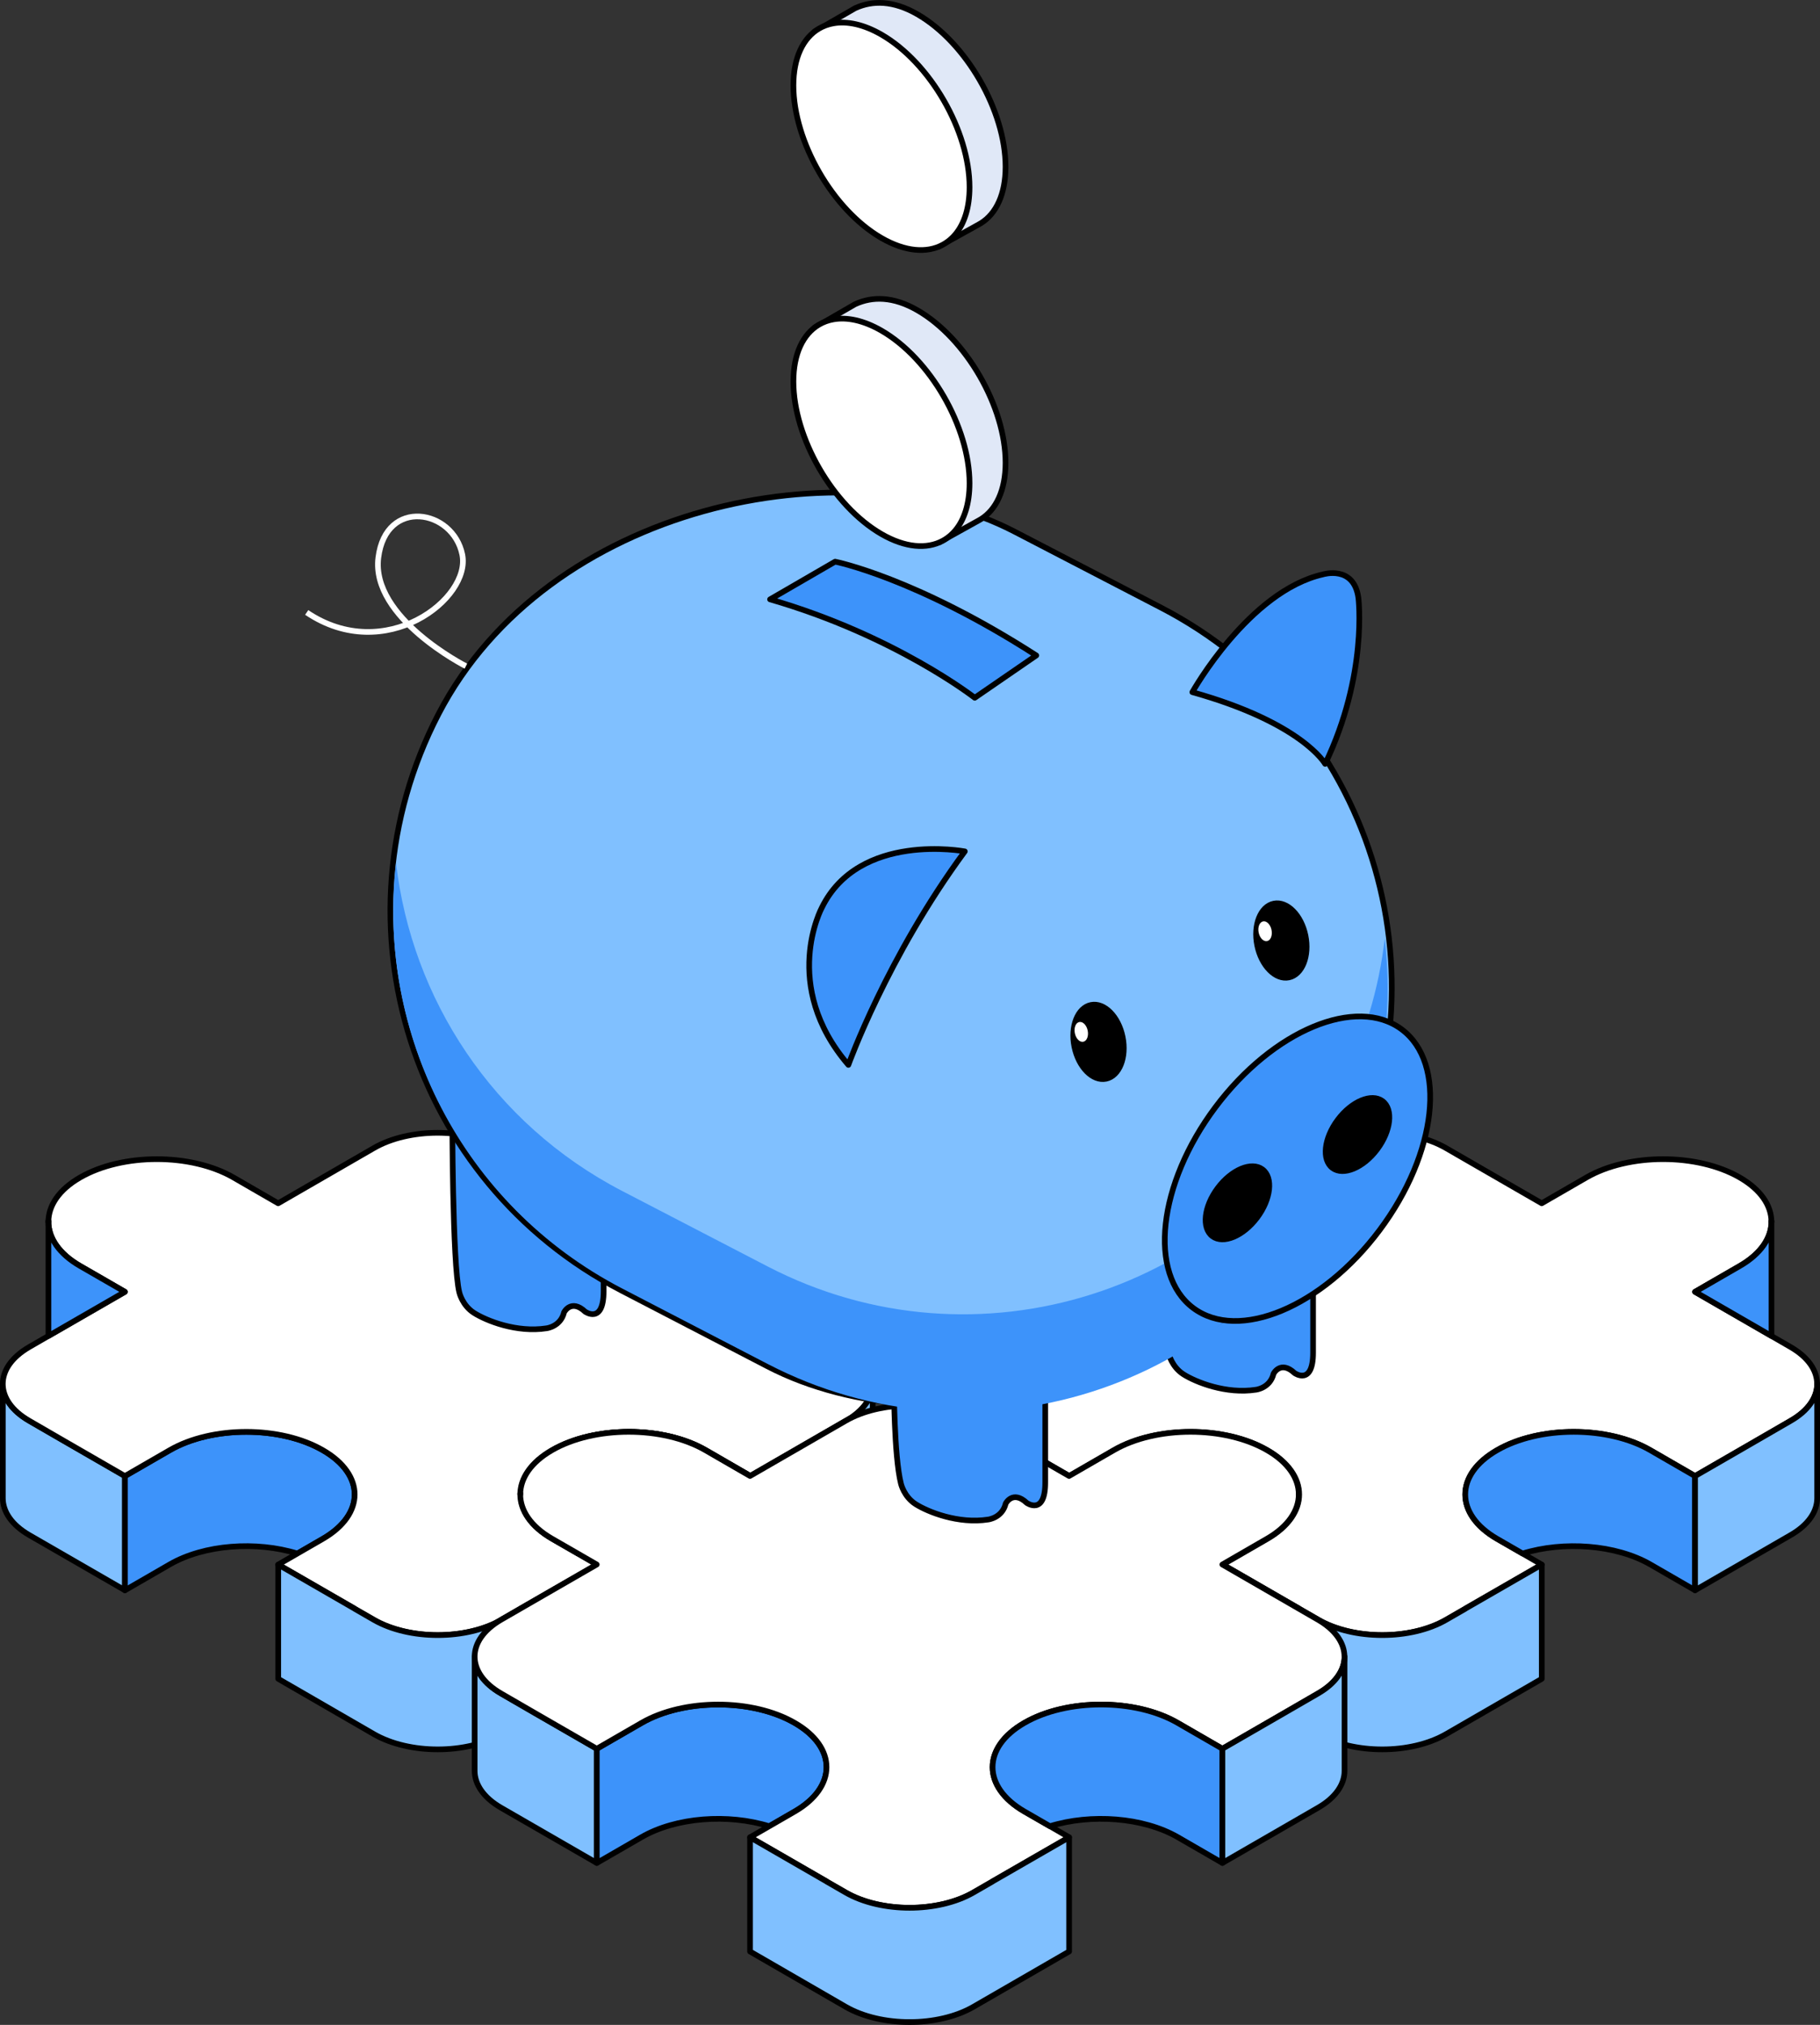 <?xml version="1.0" encoding="UTF-8"?>
<svg xmlns="http://www.w3.org/2000/svg" viewBox="0 0 482.79 537.03">
  <rect x="0" y="0" width="482.79" height="537.03" fill="#333333" stroke="none"/>
  <defs>
    <style>
      .cls-1 {
        fill: #80c0ff;
      }

      .cls-1, .cls-2, .cls-3, .cls-4, .cls-5, .cls-6, .cls-7 {
        stroke-width: 1.5px;
      }

      .cls-1, .cls-2, .cls-3, .cls-5, .cls-6, .cls-7 {
        stroke: #000;
      }

      .cls-1, .cls-2, .cls-5, .cls-6, .cls-7 {
        stroke-linecap: round;
        stroke-linejoin: round;
      }

      .cls-8 {
        isolation: isolate;
      }

      .cls-2, .cls-9 {
        fill: #3d93fa;
      }

      .cls-3, .cls-4 {
        stroke-miterlimit: 10;
      }

      .cls-10, .cls-6 {
        fill: #fff;
      }

      .cls-4 {
        stroke: #fff;
      }

      .cls-4, .cls-5 {
        fill: none;
      }

      .cls-9 {
        mix-blend-mode: darken;
      }

      .cls-7 {
        fill: #e0e8f7;
      }
    </style>
  </defs>
  <g class="cls-8">
    <g id="Layer_2">
      <g id="Layer_4">
        <g>
          <g>
            <g>
              <path class="cls-1" d="M33.14,391.47v30.29l-25.38-14.64c-4.68-2.7-7.01-6.24-7.01-9.78v-30.31c0,3.54,2.33,7.08,7.01,9.78l9.3,5.38,16.09,9.28Z"/>
              <path class="cls-2" d="M85.66,408.11l-6.77,3.91c-10.88-3.37-24.72-2.41-33.89,2.9l-11.86,6.85v-30.29l11.86-6.85c11.23-6.5,29.43-6.5,40.66,0,11.23,6.48,11.23,16.99,0,23.48Z"/>
              <path class="cls-6" d="M231.49,367.03c0,3.54-2.33,7.08-7.03,9.78l-9.3,5.38-16.07,9.28-11.86-6.85c-11.23-6.5-29.45-6.5-40.68,0-11.23,6.48-11.23,16.99,0,23.48l6.79,3.91,5.09,2.94-20.31,11.7v.02l-5.07,2.92c-9.35,5.4-24.52,5.4-33.89,0l-5.07-2.92v-.02l-20.29-11.7,5.09-2.94,6.77-3.91c11.23-6.5,11.23-17.01,0-23.48-11.23-6.5-29.43-6.5-40.66,0l-11.86,6.85-16.09-9.28-9.3-5.38c-4.68-2.7-7.01-6.24-7.01-9.78s2.33-7.06,7.01-9.78l5.09-2.94,20.29-11.7-5.09-2.94-6.79-3.91c-5.62-3.23-8.41-7.49-8.41-11.74s2.8-8.51,8.41-11.74c11.23-6.48,29.45-6.48,40.68,0l11.86,6.85,25.36-14.64c9.37-5.42,24.54-5.4,33.89,0l25.38,14.64,11.86-6.85c11.23-6.48,29.43-6.48,40.66,0,5.62,3.23,8.41,7.49,8.41,11.74s-2.8,8.51-8.41,11.74l-6.77,3.91-5.09,2.94,20.27,11.7,5.09,2.94c4.7,2.72,7.03,6.24,7.03,9.78Z"/>
              <path class="cls-1" d="M158.44,414.96v30.29l-25.38,14.66c-9.35,5.4-24.52,5.4-33.89,0l-25.36-14.66v-30.29l20.29,11.7v.02l5.07,2.92c9.37,5.4,24.54,5.4,33.89,0l5.07-2.92v-.02l20.31-11.7Z"/>
              <path class="cls-2" d="M199.1,391.47v30.29l-11.86-6.85c-9.18-5.28-23.01-6.26-33.89-2.9l-6.79-3.91c-11.23-6.5-11.23-17.01,0-23.48,11.23-6.5,29.45-6.5,40.68,0l11.86,6.85Z"/>
              <path class="cls-1" d="M231.49,367.03v30.31c0,3.54-2.33,7.08-7.03,9.78l-25.36,14.64v-30.29l16.07-9.28,9.3-5.38c4.7-2.7,7.03-6.24,7.03-9.78Z"/>
              <path class="cls-2" d="M219.38,324.02v30.29l-20.27-11.7,5.09-2.94,6.77-3.91c5.62-3.23,8.41-7.49,8.41-11.74Z"/>
              <line class="cls-5" x1="219.38" y1="324.02" x2="219.38" y2="323.72"/>
              <path class="cls-2" d="M33.14,342.61l-20.29,11.7v-30.29c0,4.25,2.8,8.51,8.41,11.74l6.79,3.91,5.09,2.94Z"/>
            </g>
            <line class="cls-5" x1="12.84" y1="324.02" x2="12.84" y2="323.72"/>
          </g>
          <g>
            <g>
              <path class="cls-1" d="M283.68,391.47v30.29l-25.38-14.64c-4.68-2.7-7.01-6.24-7.01-9.78v-30.31c0,3.54,2.33,7.08,7.01,9.78l9.3,5.38,16.09,9.28Z"/>
              <path class="cls-2" d="M336.21,408.11l-6.77,3.91c-10.88-3.37-24.72-2.41-33.89,2.9l-11.86,6.85v-30.29l11.86-6.85c11.23-6.5,29.43-6.5,40.66,0,11.23,6.48,11.23,16.99,0,23.48Z"/>
              <path class="cls-6" d="M482.04,367.03c0,3.54-2.33,7.08-7.03,9.78l-9.3,5.38-16.07,9.28-11.86-6.85c-11.23-6.5-29.45-6.5-40.68,0-11.23,6.48-11.23,16.99,0,23.48l6.79,3.91,5.09,2.94-20.31,11.7v.02l-5.07,2.92c-9.35,5.4-24.52,5.4-33.89,0l-5.07-2.92v-.02l-20.29-11.7,5.09-2.94,6.77-3.91c11.23-6.5,11.23-17.01,0-23.48-11.23-6.5-29.43-6.5-40.66,0l-11.86,6.85-16.09-9.28-9.3-5.38c-4.68-2.7-7.01-6.24-7.01-9.78s2.33-7.06,7.01-9.78l5.09-2.94,20.29-11.7-5.09-2.94-6.79-3.91c-5.62-3.23-8.41-7.49-8.41-11.74s2.8-8.51,8.41-11.74c11.23-6.48,29.45-6.48,40.68,0l11.86,6.85,25.36-14.64c9.37-5.42,24.54-5.4,33.89,0l25.38,14.64,11.86-6.85c11.23-6.48,29.43-6.48,40.66,0,5.62,3.23,8.41,7.49,8.41,11.74s-2.8,8.51-8.41,11.74l-6.77,3.91-5.09,2.94,20.27,11.7,5.09,2.94c4.7,2.72,7.03,6.24,7.03,9.78Z"/>
              <path class="cls-1" d="M408.98,414.96v30.29l-25.38,14.66c-9.35,5.4-24.52,5.4-33.89,0l-25.36-14.66v-30.29l20.29,11.7v.02l5.07,2.92c9.37,5.4,24.54,5.4,33.89,0l5.07-2.92v-.02l20.31-11.7Z"/>
              <path class="cls-2" d="M449.65,391.47v30.29l-11.86-6.85c-9.18-5.28-23.01-6.26-33.89-2.9l-6.79-3.91c-11.23-6.5-11.23-17.01,0-23.48,11.23-6.5,29.45-6.5,40.68,0l11.86,6.85Z"/>
              <path class="cls-1" d="M482.04,367.03v30.31c0,3.54-2.33,7.08-7.03,9.78l-25.36,14.64v-30.29l16.07-9.28,9.3-5.38c4.7-2.7,7.03-6.24,7.03-9.78Z"/>
              <path class="cls-2" d="M469.92,324.02v30.29l-20.27-11.7,5.09-2.94,6.77-3.91c5.62-3.23,8.41-7.49,8.41-11.74Z"/>
              <line class="cls-5" x1="469.92" y1="324.02" x2="469.92" y2="323.72"/>
              <path class="cls-2" d="M283.68,342.61l-20.29,11.7v-30.29c0,4.25,2.8,8.51,8.41,11.74l6.79,3.91,5.09,2.94Z"/>
            </g>
            <line class="cls-5" x1="263.39" y1="324.02" x2="263.39" y2="323.72"/>
          </g>
          <g>
            <g>
              <path class="cls-1" d="M158.3,463.79v30.29l-25.38-14.64c-4.68-2.7-7.01-6.24-7.01-9.78v-30.31c0,3.54,2.33,7.08,7.01,9.78l9.3,5.38,16.09,9.28Z"/>
              <path class="cls-2" d="M210.83,480.43l-6.77,3.91c-10.88-3.37-24.72-2.41-33.89,2.9l-11.86,6.85v-30.29l11.86-6.85c11.23-6.5,29.43-6.5,40.66,0,11.23,6.48,11.23,16.99,0,23.48Z"/>
              <path class="cls-6" d="M356.66,439.35c0,3.54-2.33,7.08-7.03,9.78l-9.3,5.38-16.07,9.28-11.86-6.85c-11.23-6.5-29.45-6.5-40.68,0-11.23,6.48-11.23,16.99,0,23.48l6.79,3.91,5.09,2.94-20.31,11.7v.02l-5.07,2.92c-9.35,5.4-24.52,5.4-33.89,0l-5.07-2.92v-.02l-20.29-11.7,5.09-2.94,6.77-3.91c11.23-6.5,11.23-17.01,0-23.48-11.23-6.5-29.43-6.5-40.66,0l-11.86,6.85-16.09-9.28-9.3-5.38c-4.68-2.7-7.01-6.24-7.01-9.78s2.33-7.06,7.01-9.78l5.09-2.94,20.29-11.7-5.09-2.94-6.79-3.91c-5.62-3.23-8.41-7.49-8.41-11.74s2.8-8.51,8.41-11.74c11.23-6.48,29.45-6.48,40.68,0l11.86,6.85,25.36-14.64c9.37-5.42,24.54-5.4,33.89,0l25.38,14.64,11.86-6.85c11.23-6.48,29.43-6.48,40.66,0,5.62,3.23,8.41,7.49,8.41,11.74s-2.8,8.51-8.41,11.74l-6.77,3.91-5.09,2.94,20.27,11.7,5.09,2.94c4.7,2.72,7.03,6.24,7.03,9.78Z"/>
              <path class="cls-1" d="M283.6,487.28v30.29l-25.38,14.66c-9.35,5.4-24.52,5.4-33.89,0l-25.36-14.66v-30.29l20.29,11.7v.02l5.07,2.92c9.37,5.4,24.54,5.4,33.89,0l5.07-2.92v-.02l20.31-11.7Z"/>
              <path class="cls-2" d="M324.27,463.79v30.29l-11.86-6.85c-9.18-5.28-23.01-6.26-33.89-2.9l-6.79-3.91c-11.23-6.5-11.23-17.01,0-23.48,11.23-6.5,29.45-6.5,40.68,0l11.86,6.85Z"/>
              <path class="cls-1" d="M356.66,439.35v30.31c0,3.54-2.33,7.08-7.03,9.78l-25.36,14.64v-30.29l16.07-9.28,9.3-5.38c4.7-2.7,7.03-6.24,7.03-9.78Z"/>
              <line class="cls-5" x1="344.54" y1="396.34" x2="344.54" y2="396.04"/>
            </g>
            <line class="cls-5" x1="138.01" y1="396.34" x2="138.01" y2="396.04"/>
          </g>
          <path class="cls-2" d="M308.18,332.78s0,18.8,1.86,26.27c0,0,.78,3.46,3.9,5.44,3.28,2.08,11.33,5.31,19.24,4.08,0,0,3.74-.43,4.65-4.24,0,0,1.86-3.67,5.6-.16,0,0,4.89,3.43,4.89-5.42v-23.35l-13.53-7.08-26.61,4.45Z"/>
          <path class="cls-2" d="M119.98,295.4s0,39.9,1.86,47.36c0,0,.78,3.46,3.9,5.44,3.28,2.08,11.33,5.31,19.24,4.08,0,0,3.74-.43,4.65-4.24,0,0,1.86-3.67,5.6-.16,0,0,4.89,3.43,4.89-5.42v-23.35l-13.53-7.08-26.61-16.64Z"/>
          <path class="cls-2" d="M237.13,367.21s0,18.8,1.86,26.27c0,0,.78,3.46,3.9,5.44,3.28,2.08,11.33,5.31,19.24,4.08,0,0,3.74-.43,4.65-4.24,0,0,1.86-3.67,5.6-.16,0,0,4.89,3.43,4.89-5.42v-23.35l-13.53-7.08-26.61,4.45Z"/>
          <rect class="cls-1" x="123.03" y="116.4" width="226.68" height="270.52" rx="113.34" ry="113.34" transform="translate(-95.86 345.61) rotate(-62.58)"/>
          <path class="cls-9" d="M355.43,287.82h0c-28.62,55.18-96.56,76.71-151.74,48.09l-38.64-20.04c-34.47-17.88-55.81-51.1-59.99-86.96-5.19,45.06,17.33,90.69,59.99,112.82l38.64,20.04c55.18,28.62,123.12,7.09,151.74-48.09h0c10.74-20.71,14.42-43.22,11.9-64.77-1.52,13.22-5.41,26.4-11.9,38.92Z"/>
          <g>
            <ellipse class="cls-2" cx="344.17" cy="309.93" rx="46.15" ry="27.2" transform="translate(-110.2 399.65) rotate(-53.17)"/>
            <ellipse class="cls-3" cx="328.25" cy="318.98" rx="11.08" ry="6.53" transform="translate(-123.83 390.53) rotate(-53.17)"/>
            <ellipse class="cls-3" cx="360.1" cy="300.87" rx="11.08" ry="6.53" transform="translate(-96.58 408.77) rotate(-53.17)"/>
          </g>
          <ellipse class="cls-3" cx="339.91" cy="249.42" rx="6.53" ry="9.99" transform="translate(-42.94 72.86) rotate(-11.51)"/>
          <ellipse class="cls-10" cx="335.6" cy="246.96" rx="1.74" ry="2.67" transform="translate(-42.54 71.95) rotate(-11.51)"/>
          <ellipse class="cls-3" cx="291.41" cy="276.3" rx="6.53" ry="9.99" transform="translate(-49.28 63.72) rotate(-11.51)"/>
          <path class="cls-2" d="M316.29,183.57s14.98-26.79,34.64-31.23c0,0,8.21-2.56,9.41,6.22,0,0,2.56,20.38-8.82,44.03,0,0-6.04-10.85-35.23-19.02Z"/>
          <path class="cls-2" d="M225.05,282.42s10.25-28.62,30.89-56.62c0,0-28.02-5.32-37.94,14.94,0,0-11.08,20.55,7.04,41.67Z"/>
          <path class="cls-2" d="M221.54,148.96s21.25,4.2,53.36,24.87l-16.33,11.23s-21.16-16.52-54.3-26.1l17.26-10Z"/>
          <path class="cls-4" d="M123.59,176.67s-25.21-12.76-23.23-28.76c1.98-16,19.82-12.87,22.27-.82,2.37,11.67-20.48,29.36-41.27,15.34"/>
          <path class="cls-7" d="M266.74,122.75c0,7.26-2.49,12.42-6.53,14.94l-.57.33-10.59,5.88c-3.87-10.44-15.86-13.07-15.05-14.04,2.39-2.85,6.35,2.52,6.35-2.9,0-14.9,5.28-22.68-7.62-30.13-4.71-2.72-9.13-3.01-12.79-2.36-1.39.25-2.74-8.25-3.91-7.56l10.62-6.13.24-.13c4.54-2.07,10.06-2.07,16.49,1.64,12.9,7.45,23.36,25.57,23.36,40.46Z"/>
          <ellipse class="cls-10" cx="286.84" cy="273.66" rx="1.74" ry="2.67" transform="translate(-48.85 62.75) rotate(-11.51)"/>
          <path class="cls-6" d="M257.19,128.16c0,5.43-1.39,9.68-3.78,12.53-.81.97-1.74,1.77-2.76,2.4l-.59.34c-4.2,2.27-9.92,1.85-16.23-1.79-12.9-7.45-23.36-25.57-23.36-40.46,0-7.39,2.58-12.6,6.75-15.07,1.17-.69,2.46-1.16,3.85-1.41,3.67-.65,8.05.28,12.76,2.99,12.9,7.45,23.36,25.56,23.36,40.46Z"/>
          <path class="cls-7" d="M266.74,44.25c0,7.26-2.49,12.42-6.53,14.94l-.57.33-10.59,5.88c-3.87-10.44-15.86-13.07-15.05-14.04,2.39-2.85,6.35,2.52,6.35-2.9,0-14.9,5.28-22.68-7.62-30.13-4.71-2.72-9.13-3.01-12.79-2.36-1.39.25-2.74-8.25-3.91-7.56l10.62-6.13.24-.13c4.54-2.07,10.06-2.07,16.49,1.64,12.9,7.45,23.36,25.57,23.36,40.46Z"/>
          <path class="cls-6" d="M257.19,49.65c0,5.43-1.39,9.68-3.78,12.53-.81.97-1.74,1.77-2.76,2.4l-.59.34c-4.2,2.27-9.92,1.85-16.23-1.79-12.9-7.45-23.36-25.57-23.36-40.46,0-7.39,2.58-12.6,6.75-15.07,1.17-.69,2.46-1.16,3.85-1.41,3.67-.65,8.05.28,12.76,2.99,12.9,7.45,23.36,25.56,23.36,40.46Z"/>
        </g>
      </g>
    </g>
  </g>
</svg>